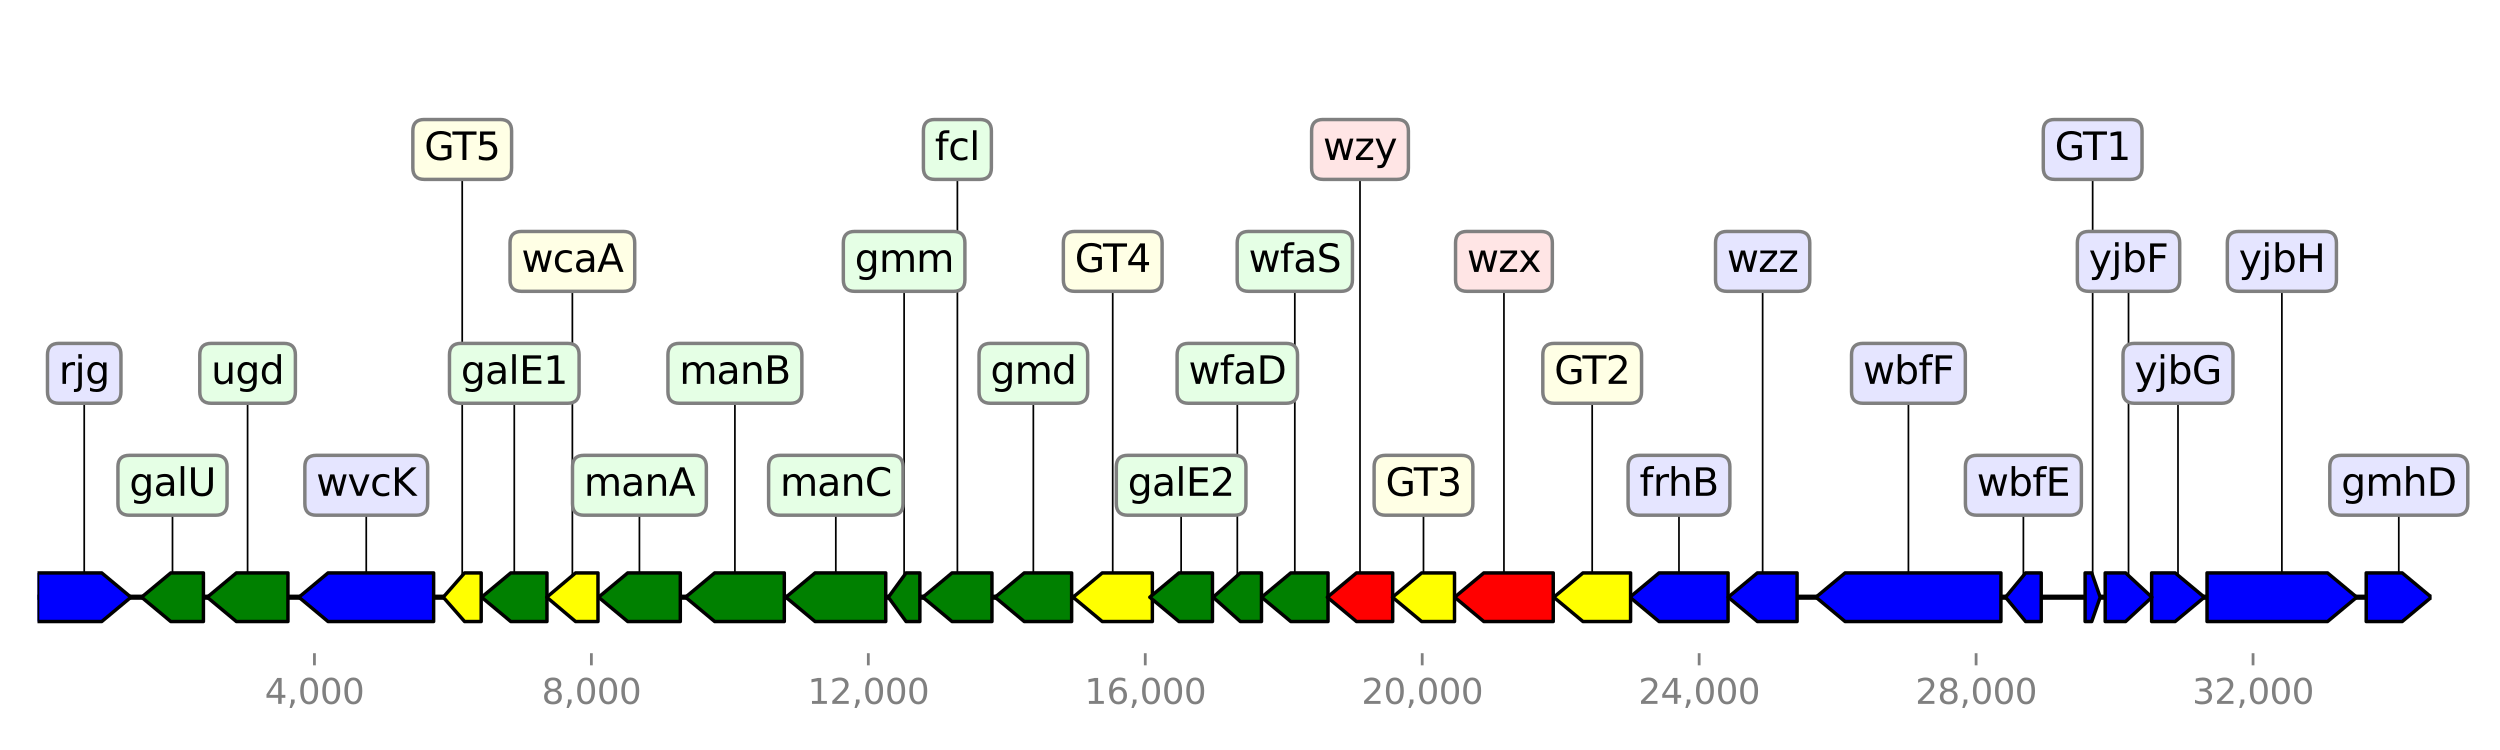 <?xml version="1.0" encoding="utf-8" standalone="no"?>
<!DOCTYPE svg PUBLIC "-//W3C//DTD SVG 1.1//EN"
  "http://www.w3.org/Graphics/SVG/1.1/DTD/svg11.dtd">
<svg height="216pt" version="1.1" viewBox="0 0 720 216" width="720pt" xmlns="http://www.w3.org/2000/svg" xmlns:xlink="http://www.w3.org/1999/xlink">
 <defs>
  <style type="text/css">*{stroke-linecap:butt;stroke-linejoin:round;}</style>
 </defs>
 <g id="figure_1">
  <g id="patch_1">
   <path d="M 0 216 
L 720 216 
L 720 0 
L 0 0 
z
" style="fill:#ffffff;"/>
  </g>
  <g id="axes_1">
   <g id="line2d_1">
    <path clip-path="url(#pe13668bb0b)" d="M 10.8 172 
L 700.238 172 
" style="fill:none;stroke:#000000;stroke-linecap:square;stroke-width:1.5;"/>
   </g>
   <g id="line2d_2">
    <path clip-path="url(#pe13668bb0b)" d="M 549.625 107.52 
L 549.625 172 
" style="fill:none;stroke:#000000;stroke-linecap:square;stroke-width:0.5;"/>
   </g>
   <g id="line2d_3">
    <path clip-path="url(#pe13668bb0b)" d="M 657.182 75.28 
L 657.182 172 
" style="fill:none;stroke:#000000;stroke-linecap:square;stroke-width:0.5;"/>
   </g>
   <g id="line2d_4">
    <path clip-path="url(#pe13668bb0b)" d="M 105.481 139.76 
L 105.481 172 
" style="fill:none;stroke:#000000;stroke-linecap:square;stroke-width:0.5;"/>
   </g>
   <g id="line2d_5">
    <path clip-path="url(#pe13668bb0b)" d="M 240.714 139.76 
L 240.714 172 
" style="fill:none;stroke:#000000;stroke-linecap:square;stroke-width:0.5;"/>
   </g>
   <g id="line2d_6">
    <path clip-path="url(#pe13668bb0b)" d="M 211.652 107.52 
L 211.652 172 
" style="fill:none;stroke:#000000;stroke-linecap:square;stroke-width:0.5;"/>
   </g>
   <g id="line2d_7">
    <path clip-path="url(#pe13668bb0b)" d="M 433.136 75.28 
L 433.136 172 
" style="fill:none;stroke:#000000;stroke-linecap:square;stroke-width:0.5;"/>
   </g>
   <g id="line2d_8">
    <path clip-path="url(#pe13668bb0b)" d="M 483.544 139.76 
L 483.544 172 
" style="fill:none;stroke:#000000;stroke-linecap:square;stroke-width:0.5;"/>
   </g>
   <g id="line2d_9">
    <path clip-path="url(#pe13668bb0b)" d="M 24.256 107.52 
L 24.256 172 
" style="fill:none;stroke:#000000;stroke-linecap:square;stroke-width:0.5;"/>
   </g>
   <g id="line2d_10">
    <path clip-path="url(#pe13668bb0b)" d="M 184.155 139.76 
L 184.155 172 
" style="fill:none;stroke:#000000;stroke-linecap:square;stroke-width:0.5;"/>
   </g>
   <g id="line2d_11">
    <path clip-path="url(#pe13668bb0b)" d="M 71.304 107.52 
L 71.304 172 
" style="fill:none;stroke:#000000;stroke-linecap:square;stroke-width:0.5;"/>
   </g>
   <g id="line2d_12">
    <path clip-path="url(#pe13668bb0b)" d="M 320.464 75.28 
L 320.464 172 
" style="fill:none;stroke:#000000;stroke-linecap:square;stroke-width:0.5;"/>
   </g>
   <g id="line2d_13">
    <path clip-path="url(#pe13668bb0b)" d="M 458.549 107.52 
L 458.549 172 
" style="fill:none;stroke:#000000;stroke-linecap:square;stroke-width:0.5;"/>
   </g>
   <g id="line2d_14">
    <path clip-path="url(#pe13668bb0b)" d="M 297.603 107.52 
L 297.603 172 
" style="fill:none;stroke:#000000;stroke-linecap:square;stroke-width:0.5;"/>
   </g>
   <g id="line2d_15">
    <path clip-path="url(#pe13668bb0b)" d="M 275.729 43.04 
L 275.729 172 
" style="fill:none;stroke:#000000;stroke-linecap:square;stroke-width:0.5;"/>
   </g>
   <g id="line2d_16">
    <path clip-path="url(#pe13668bb0b)" d="M 507.641 75.28 
L 507.641 172 
" style="fill:none;stroke:#000000;stroke-linecap:square;stroke-width:0.5;"/>
   </g>
   <g id="line2d_17">
    <path clip-path="url(#pe13668bb0b)" d="M 372.907 75.28 
L 372.907 172 
" style="fill:none;stroke:#000000;stroke-linecap:square;stroke-width:0.5;"/>
   </g>
   <g id="line2d_18">
    <path clip-path="url(#pe13668bb0b)" d="M 148.113 107.52 
L 148.113 172 
" style="fill:none;stroke:#000000;stroke-linecap:square;stroke-width:0.5;"/>
   </g>
   <g id="line2d_19">
    <path clip-path="url(#pe13668bb0b)" d="M 391.68 43.04 
L 391.68 172 
" style="fill:none;stroke:#000000;stroke-linecap:square;stroke-width:0.5;"/>
   </g>
   <g id="line2d_20">
    <path clip-path="url(#pe13668bb0b)" d="M 690.85 139.76 
L 690.85 172 
" style="fill:none;stroke:#000000;stroke-linecap:square;stroke-width:0.5;"/>
   </g>
   <g id="line2d_21">
    <path clip-path="url(#pe13668bb0b)" d="M 340.165 139.76 
L 340.165 172 
" style="fill:none;stroke:#000000;stroke-linecap:square;stroke-width:0.5;"/>
   </g>
   <g id="line2d_22">
    <path clip-path="url(#pe13668bb0b)" d="M 409.965 139.76 
L 409.965 172 
" style="fill:none;stroke:#000000;stroke-linecap:square;stroke-width:0.5;"/>
   </g>
   <g id="line2d_23">
    <path clip-path="url(#pe13668bb0b)" d="M 49.679 139.76 
L 49.679 172 
" style="fill:none;stroke:#000000;stroke-linecap:square;stroke-width:0.5;"/>
   </g>
   <g id="line2d_24">
    <path clip-path="url(#pe13668bb0b)" d="M 627.262 107.52 
L 627.262 172 
" style="fill:none;stroke:#000000;stroke-linecap:square;stroke-width:0.5;"/>
   </g>
   <g id="line2d_25">
    <path clip-path="url(#pe13668bb0b)" d="M 164.843 75.28 
L 164.843 172 
" style="fill:none;stroke:#000000;stroke-linecap:square;stroke-width:0.5;"/>
   </g>
   <g id="line2d_26">
    <path clip-path="url(#pe13668bb0b)" d="M 356.347 107.52 
L 356.347 172 
" style="fill:none;stroke:#000000;stroke-linecap:square;stroke-width:0.5;"/>
   </g>
   <g id="line2d_27">
    <path clip-path="url(#pe13668bb0b)" d="M 613.014 75.28 
L 613.014 172 
" style="fill:none;stroke:#000000;stroke-linecap:square;stroke-width:0.5;"/>
   </g>
   <g id="line2d_28">
    <path clip-path="url(#pe13668bb0b)" d="M 133.118 43.04 
L 133.118 172 
" style="fill:none;stroke:#000000;stroke-linecap:square;stroke-width:0.5;"/>
   </g>
   <g id="line2d_29">
    <path clip-path="url(#pe13668bb0b)" d="M 582.736 139.76 
L 582.736 172 
" style="fill:none;stroke:#000000;stroke-linecap:square;stroke-width:0.5;"/>
   </g>
   <g id="line2d_30">
    <path clip-path="url(#pe13668bb0b)" d="M 260.385 75.28 
L 260.385 172 
" style="fill:none;stroke:#000000;stroke-linecap:square;stroke-width:0.5;"/>
   </g>
   <g id="line2d_31">
    <path clip-path="url(#pe13668bb0b)" d="M 602.685 43.04 
L 602.685 172 
" style="fill:none;stroke:#000000;stroke-linecap:square;stroke-width:0.5;"/>
   </g>
   <g id="patch_2">
    <path clip-path="url(#pe13668bb0b)" d="M 576.265 179 
Q 553.825 179 531.385 179 
L 531.385 179 
Q 527.185 175.5 522.985 172 
Q 527.185 168.5 531.385 165 
L 531.385 165 
Q 553.825 165 576.265 165 
L 576.265 179 
z
" style="fill:#0000ff;stroke:#000000;stroke-linecap:round;"/>
   </g>
   <g id="patch_3">
    <path clip-path="url(#pe13668bb0b)" d="M 635.626 165 
Q 652.981 165 670.335 165 
L 670.335 165 
Q 674.536 168.5 678.737 172 
Q 674.536 175.5 670.335 179 
L 670.335 179 
Q 652.981 179 635.626 179 
L 635.626 165 
z
" style="fill:#0000ff;stroke:#000000;stroke-linecap:round;"/>
   </g>
   <g id="patch_4">
    <path clip-path="url(#pe13668bb0b)" d="M 124.883 179 
Q 109.68 179 94.478 179 
L 94.478 179 
Q 90.279 175.5 86.08 172 
Q 90.279 168.5 94.478 165 
L 94.478 165 
Q 109.68 165 124.883 165 
L 124.883 179 
z
" style="fill:#0000ff;stroke:#000000;stroke-linecap:round;"/>
   </g>
   <g id="patch_5">
    <path clip-path="url(#pe13668bb0b)" d="M 255.091 179 
Q 244.914 179 234.737 179 
L 234.737 179 
Q 230.537 175.5 226.338 172 
Q 230.537 168.5 234.737 165 
L 234.737 165 
Q 244.914 165 255.091 165 
L 255.091 179 
z
" style="fill:#008000;stroke:#000000;stroke-linecap:round;"/>
   </g>
   <g id="patch_6">
    <path clip-path="url(#pe13668bb0b)" d="M 225.879 179 
Q 215.853 179 205.827 179 
L 205.827 179 
Q 201.626 175.5 197.425 172 
Q 201.626 168.5 205.827 165 
L 205.827 165 
Q 215.853 165 225.879 165 
L 225.879 179 
z
" style="fill:#008000;stroke:#000000;stroke-linecap:round;"/>
   </g>
   <g id="patch_7">
    <path clip-path="url(#pe13668bb0b)" d="M 447.333 179 
Q 437.335 179 427.337 179 
L 427.337 179 
Q 423.137 175.5 418.938 172 
Q 423.137 168.5 427.337 165 
L 427.337 165 
Q 437.335 165 447.333 165 
L 447.333 179 
z
" style="fill:#ff0000;stroke:#000000;stroke-linecap:round;"/>
   </g>
   <g id="patch_8">
    <path clip-path="url(#pe13668bb0b)" d="M 497.681 179 
Q 487.743 179 477.804 179 
L 477.804 179 
Q 473.605 175.5 469.406 172 
Q 473.605 168.5 477.804 165 
L 477.804 165 
Q 487.743 165 497.681 165 
L 497.681 179 
z
" style="fill:#0000ff;stroke:#000000;stroke-linecap:round;"/>
   </g>
   <g id="patch_9">
    <path clip-path="url(#pe13668bb0b)" d="M 10.806 165 
Q 20.054 165 29.302 165 
L 29.302 165 
Q 33.504 168.5 37.705 172 
Q 33.504 175.5 29.302 179 
L 29.302 179 
Q 20.054 179 10.806 179 
L 10.806 165 
z
" style="fill:#0000ff;stroke:#000000;stroke-linecap:round;"/>
   </g>
   <g id="patch_10">
    <path clip-path="url(#pe13668bb0b)" d="M 195.929 179 
Q 188.356 179 180.783 179 
L 180.783 179 
Q 176.581 175.5 172.38 172 
Q 176.581 168.5 180.783 165 
L 180.783 165 
Q 188.356 165 195.929 165 
L 195.929 179 
z
" style="fill:#008000;stroke:#000000;stroke-linecap:round;"/>
   </g>
   <g id="patch_11">
    <path clip-path="url(#pe13668bb0b)" d="M 82.929 179 
Q 75.503 179 68.077 179 
L 68.077 179 
Q 63.878 175.5 59.679 172 
Q 63.878 168.5 68.077 165 
L 68.077 165 
Q 75.503 165 82.929 165 
L 82.929 179 
z
" style="fill:#008000;stroke:#000000;stroke-linecap:round;"/>
   </g>
   <g id="patch_12">
    <path clip-path="url(#pe13668bb0b)" d="M 331.88 179 
Q 324.663 179 317.446 179 
L 317.446 179 
Q 313.247 175.5 309.049 172 
Q 313.247 168.5 317.446 165 
L 317.446 165 
Q 324.663 165 331.88 165 
L 331.88 179 
z
" style="fill:#ffff00;stroke:#000000;stroke-linecap:round;"/>
   </g>
   <g id="patch_13">
    <path clip-path="url(#pe13668bb0b)" d="M 469.606 179 
Q 462.748 179 455.89 179 
L 455.89 179 
Q 451.691 175.5 447.492 172 
Q 451.691 168.5 455.89 165 
L 455.89 165 
Q 462.748 165 469.606 165 
L 469.606 179 
z
" style="fill:#ffff00;stroke:#000000;stroke-linecap:round;"/>
   </g>
   <g id="patch_14">
    <path clip-path="url(#pe13668bb0b)" d="M 308.63 179 
Q 301.804 179 294.978 179 
L 294.978 179 
Q 290.777 175.5 286.576 172 
Q 290.777 168.5 294.978 165 
L 294.978 165 
Q 301.804 165 308.63 165 
L 308.63 179 
z
" style="fill:#008000;stroke:#000000;stroke-linecap:round;"/>
   </g>
   <g id="patch_15">
    <path clip-path="url(#pe13668bb0b)" d="M 285.679 179 
Q 279.929 179 274.179 179 
L 274.179 179 
Q 269.979 175.5 265.779 172 
Q 269.979 168.5 274.179 165 
L 274.179 165 
Q 279.929 165 285.679 165 
L 285.679 179 
z
" style="fill:#008000;stroke:#000000;stroke-linecap:round;"/>
   </g>
   <g id="patch_16">
    <path clip-path="url(#pe13668bb0b)" d="M 517.562 179 
Q 511.843 179 506.125 179 
L 506.125 179 
Q 501.923 175.5 497.721 172 
Q 501.923 168.5 506.125 165 
L 506.125 165 
Q 511.843 165 517.562 165 
L 517.562 179 
z
" style="fill:#0000ff;stroke:#000000;stroke-linecap:round;"/>
   </g>
   <g id="patch_17">
    <path clip-path="url(#pe13668bb0b)" d="M 382.468 179 
Q 377.106 179 371.744 179 
L 371.744 179 
Q 367.545 175.5 363.345 172 
Q 367.545 168.5 371.744 165 
L 371.744 165 
Q 377.106 165 382.468 165 
L 382.468 179 
z
" style="fill:#008000;stroke:#000000;stroke-linecap:round;"/>
   </g>
   <g id="patch_18">
    <path clip-path="url(#pe13668bb0b)" d="M 157.525 179 
Q 152.311 179 147.097 179 
L 147.097 179 
Q 142.899 175.5 138.701 172 
Q 142.899 168.5 147.097 165 
L 147.097 165 
Q 152.311 165 157.525 165 
L 157.525 179 
z
" style="fill:#008000;stroke:#000000;stroke-linecap:round;"/>
   </g>
   <g id="patch_19">
    <path clip-path="url(#pe13668bb0b)" d="M 401.092 179 
Q 395.878 179 390.665 179 
L 390.665 179 
Q 386.467 175.5 382.269 172 
Q 386.467 168.5 390.665 165 
L 390.665 165 
Q 395.878 165 401.092 165 
L 401.092 179 
z
" style="fill:#ff0000;stroke:#000000;stroke-linecap:round;"/>
   </g>
   <g id="patch_20">
    <path clip-path="url(#pe13668bb0b)" d="M 681.468 165 
Q 686.652 165 691.835 165 
L 691.835 165 
Q 696.034 168.5 700.232 172 
Q 696.034 175.5 691.835 179 
L 691.835 179 
Q 686.652 179 681.468 179 
L 681.468 165 
z
" style="fill:#0000ff;stroke:#000000;stroke-linecap:round;"/>
   </g>
   <g id="patch_21">
    <path clip-path="url(#pe13668bb0b)" d="M 349.188 179 
Q 344.366 179 339.544 179 
L 339.544 179 
Q 335.343 175.5 331.142 172 
Q 335.343 168.5 339.544 165 
L 339.544 165 
Q 344.366 165 349.188 165 
L 349.188 179 
z
" style="fill:#008000;stroke:#000000;stroke-linecap:round;"/>
   </g>
   <g id="patch_22">
    <path clip-path="url(#pe13668bb0b)" d="M 418.898 179 
Q 414.164 179 409.429 179 
L 409.429 179 
Q 405.23 175.5 401.032 172 
Q 405.23 168.5 409.429 165 
L 409.429 165 
Q 414.164 165 418.898 165 
L 418.898 179 
z
" style="fill:#ffff00;stroke:#000000;stroke-linecap:round;"/>
   </g>
   <g id="patch_23">
    <path clip-path="url(#pe13668bb0b)" d="M 58.582 179 
Q 53.881 179 49.179 179 
L 49.179 179 
Q 44.977 175.5 40.776 172 
Q 44.977 168.5 49.179 165 
L 49.179 165 
Q 53.881 165 58.582 165 
L 58.582 179 
z
" style="fill:#008000;stroke:#000000;stroke-linecap:round;"/>
   </g>
   <g id="patch_24">
    <path clip-path="url(#pe13668bb0b)" d="M 619.674 165 
Q 623.062 165 626.45 165 
L 626.45 165 
Q 630.649 168.5 634.849 172 
Q 630.649 175.5 626.45 179 
L 626.45 179 
Q 623.062 179 619.674 179 
L 619.674 165 
z
" style="fill:#0000ff;stroke:#000000;stroke-linecap:round;"/>
   </g>
   <g id="patch_25">
    <path clip-path="url(#pe13668bb0b)" d="M 172.22 179 
Q 168.991 179 165.761 179 
L 165.761 179 
Q 161.613 175.5 157.465 172 
Q 161.613 168.5 165.761 165 
L 165.761 165 
Q 168.991 165 172.22 165 
L 172.22 179 
z
" style="fill:#ffff00;stroke:#000000;stroke-linecap:round;"/>
   </g>
   <g id="patch_26">
    <path clip-path="url(#pe13668bb0b)" d="M 363.306 179 
Q 360.259 179 357.213 179 
L 357.213 179 
Q 353.3 175.5 349.387 172 
Q 353.3 168.5 357.213 165 
L 357.213 165 
Q 360.259 165 363.306 165 
L 363.306 179 
z
" style="fill:#008000;stroke:#000000;stroke-linecap:round;"/>
   </g>
   <g id="patch_27">
    <path clip-path="url(#pe13668bb0b)" d="M 606.295 165 
Q 609.236 165 612.178 165 
L 612.178 165 
Q 615.956 168.5 619.734 172 
Q 615.956 175.5 612.178 179 
L 612.178 179 
Q 609.236 179 606.295 179 
L 606.295 165 
z
" style="fill:#0000ff;stroke:#000000;stroke-linecap:round;"/>
   </g>
   <g id="patch_28">
    <path clip-path="url(#pe13668bb0b)" d="M 138.582 179 
Q 136.19 179 133.798 179 
L 133.798 179 
Q 130.726 175.5 127.654 172 
Q 130.726 168.5 133.798 165 
L 133.798 165 
Q 136.19 165 138.582 165 
L 138.582 179 
z
" style="fill:#ffff00;stroke:#000000;stroke-linecap:round;"/>
   </g>
   <g id="patch_29">
    <path clip-path="url(#pe13668bb0b)" d="M 587.87 179 
Q 585.622 179 583.375 179 
L 583.375 179 
Q 580.488 175.5 577.601 172 
Q 580.488 168.5 583.375 165 
L 583.375 165 
Q 585.622 165 587.87 165 
L 587.87 179 
z
" style="fill:#0000ff;stroke:#000000;stroke-linecap:round;"/>
   </g>
   <g id="patch_30">
    <path clip-path="url(#pe13668bb0b)" d="M 264.922 179 
Q 262.935 179 260.948 179 
L 260.948 179 
Q 258.398 175.5 255.849 172 
Q 258.398 168.5 260.948 165 
L 260.948 165 
Q 262.935 165 264.922 165 
L 264.922 179 
z
" style="fill:#008000;stroke:#000000;stroke-linecap:round;"/>
   </g>
   <g id="patch_31">
    <path clip-path="url(#pe13668bb0b)" d="M 600.512 165 
Q 601.465 165 602.418 165 
L 602.418 165 
Q 603.638 168.5 604.859 172 
Q 603.638 175.5 602.418 179 
L 602.418 179 
Q 601.465 179 600.512 179 
L 600.512 165 
z
" style="fill:#0000ff;stroke:#000000;stroke-linecap:round;"/>
   </g>
   <g id="matplotlib.axis_1">
    <g id="xtick_1">
     <g id="line2d_32">
      <defs>
       <path d="M 0 0 
L 0 3.5 
" id="m06ede6461f" style="stroke:#808080;stroke-width:0.8;"/>
      </defs>
      <g>
       <use style="fill:#808080;stroke:#808080;stroke-width:0.8;" x="90.556" xlink:href="#m06ede6461f" y="188.12"/>
      </g>
     </g>
     <g id="text_1">
      <!-- 4,000 -->
      <g style="fill:#808080;" transform="translate(76.242 202.718)scale(0.1 -0.1)">
       <defs>
        <path d="M 2419 4116 
L 825 1625 
L 2419 1625 
L 2419 4116 
z
M 2253 4666 
L 3047 4666 
L 3047 1625 
L 3713 1625 
L 3713 1100 
L 3047 1100 
L 3047 0 
L 2419 0 
L 2419 1100 
L 313 1100 
L 313 1709 
L 2253 4666 
z
" id="DejaVuSans-34" transform="scale(0.016)"/>
        <path d="M 750 794 
L 1409 794 
L 1409 256 
L 897 -744 
L 494 -744 
L 750 256 
L 750 794 
z
" id="DejaVuSans-2c" transform="scale(0.016)"/>
        <path d="M 2034 4250 
Q 1547 4250 1301 3770 
Q 1056 3291 1056 2328 
Q 1056 1369 1301 889 
Q 1547 409 2034 409 
Q 2525 409 2770 889 
Q 3016 1369 3016 2328 
Q 3016 3291 2770 3770 
Q 2525 4250 2034 4250 
z
M 2034 4750 
Q 2819 4750 3233 4129 
Q 3647 3509 3647 2328 
Q 3647 1150 3233 529 
Q 2819 -91 2034 -91 
Q 1250 -91 836 529 
Q 422 1150 422 2328 
Q 422 3509 836 4129 
Q 1250 4750 2034 4750 
z
" id="DejaVuSans-30" transform="scale(0.016)"/>
       </defs>
       <use xlink:href="#DejaVuSans-34"/>
       <use x="63.623" xlink:href="#DejaVuSans-2c"/>
       <use x="95.41" xlink:href="#DejaVuSans-30"/>
       <use x="159.033" xlink:href="#DejaVuSans-30"/>
       <use x="222.656" xlink:href="#DejaVuSans-30"/>
      </g>
     </g>
    </g>
    <g id="xtick_2">
     <g id="line2d_33">
      <g>
       <use style="fill:#808080;stroke:#808080;stroke-width:0.8;" x="170.316" xlink:href="#m06ede6461f" y="188.12"/>
      </g>
     </g>
     <g id="text_2">
      <!-- 8,000 -->
      <g style="fill:#808080;" transform="translate(156.002 202.718)scale(0.1 -0.1)">
       <defs>
        <path d="M 2034 2216 
Q 1584 2216 1326 1975 
Q 1069 1734 1069 1313 
Q 1069 891 1326 650 
Q 1584 409 2034 409 
Q 2484 409 2743 651 
Q 3003 894 3003 1313 
Q 3003 1734 2745 1975 
Q 2488 2216 2034 2216 
z
M 1403 2484 
Q 997 2584 770 2862 
Q 544 3141 544 3541 
Q 544 4100 942 4425 
Q 1341 4750 2034 4750 
Q 2731 4750 3128 4425 
Q 3525 4100 3525 3541 
Q 3525 3141 3298 2862 
Q 3072 2584 2669 2484 
Q 3125 2378 3379 2068 
Q 3634 1759 3634 1313 
Q 3634 634 3220 271 
Q 2806 -91 2034 -91 
Q 1263 -91 848 271 
Q 434 634 434 1313 
Q 434 1759 690 2068 
Q 947 2378 1403 2484 
z
M 1172 3481 
Q 1172 3119 1398 2916 
Q 1625 2713 2034 2713 
Q 2441 2713 2670 2916 
Q 2900 3119 2900 3481 
Q 2900 3844 2670 4047 
Q 2441 4250 2034 4250 
Q 1625 4250 1398 4047 
Q 1172 3844 1172 3481 
z
" id="DejaVuSans-38" transform="scale(0.016)"/>
       </defs>
       <use xlink:href="#DejaVuSans-38"/>
       <use x="63.623" xlink:href="#DejaVuSans-2c"/>
       <use x="95.41" xlink:href="#DejaVuSans-30"/>
       <use x="159.033" xlink:href="#DejaVuSans-30"/>
       <use x="222.656" xlink:href="#DejaVuSans-30"/>
      </g>
     </g>
    </g>
    <g id="xtick_3">
     <g id="line2d_34">
      <g>
       <use style="fill:#808080;stroke:#808080;stroke-width:0.8;" x="250.076" xlink:href="#m06ede6461f" y="188.12"/>
      </g>
     </g>
     <g id="text_3">
      <!-- 12,000 -->
      <g style="fill:#808080;" transform="translate(232.581 202.718)scale(0.1 -0.1)">
       <defs>
        <path d="M 794 531 
L 1825 531 
L 1825 4091 
L 703 3866 
L 703 4441 
L 1819 4666 
L 2450 4666 
L 2450 531 
L 3481 531 
L 3481 0 
L 794 0 
L 794 531 
z
" id="DejaVuSans-31" transform="scale(0.016)"/>
        <path d="M 1228 531 
L 3431 531 
L 3431 0 
L 469 0 
L 469 531 
Q 828 903 1448 1529 
Q 2069 2156 2228 2338 
Q 2531 2678 2651 2914 
Q 2772 3150 2772 3378 
Q 2772 3750 2511 3984 
Q 2250 4219 1831 4219 
Q 1534 4219 1204 4116 
Q 875 4013 500 3803 
L 500 4441 
Q 881 4594 1212 4672 
Q 1544 4750 1819 4750 
Q 2544 4750 2975 4387 
Q 3406 4025 3406 3419 
Q 3406 3131 3298 2873 
Q 3191 2616 2906 2266 
Q 2828 2175 2409 1742 
Q 1991 1309 1228 531 
z
" id="DejaVuSans-32" transform="scale(0.016)"/>
       </defs>
       <use xlink:href="#DejaVuSans-31"/>
       <use x="63.623" xlink:href="#DejaVuSans-32"/>
       <use x="127.246" xlink:href="#DejaVuSans-2c"/>
       <use x="159.033" xlink:href="#DejaVuSans-30"/>
       <use x="222.656" xlink:href="#DejaVuSans-30"/>
       <use x="286.279" xlink:href="#DejaVuSans-30"/>
      </g>
     </g>
    </g>
    <g id="xtick_4">
     <g id="line2d_35">
      <g>
       <use style="fill:#808080;stroke:#808080;stroke-width:0.8;" x="329.836" xlink:href="#m06ede6461f" y="188.12"/>
      </g>
     </g>
     <g id="text_4">
      <!-- 16,000 -->
      <g style="fill:#808080;" transform="translate(312.341 202.718)scale(0.1 -0.1)">
       <defs>
        <path d="M 2113 2584 
Q 1688 2584 1439 2293 
Q 1191 2003 1191 1497 
Q 1191 994 1439 701 
Q 1688 409 2113 409 
Q 2538 409 2786 701 
Q 3034 994 3034 1497 
Q 3034 2003 2786 2293 
Q 2538 2584 2113 2584 
z
M 3366 4563 
L 3366 3988 
Q 3128 4100 2886 4159 
Q 2644 4219 2406 4219 
Q 1781 4219 1451 3797 
Q 1122 3375 1075 2522 
Q 1259 2794 1537 2939 
Q 1816 3084 2150 3084 
Q 2853 3084 3261 2657 
Q 3669 2231 3669 1497 
Q 3669 778 3244 343 
Q 2819 -91 2113 -91 
Q 1303 -91 875 529 
Q 447 1150 447 2328 
Q 447 3434 972 4092 
Q 1497 4750 2381 4750 
Q 2619 4750 2861 4703 
Q 3103 4656 3366 4563 
z
" id="DejaVuSans-36" transform="scale(0.016)"/>
       </defs>
       <use xlink:href="#DejaVuSans-31"/>
       <use x="63.623" xlink:href="#DejaVuSans-36"/>
       <use x="127.246" xlink:href="#DejaVuSans-2c"/>
       <use x="159.033" xlink:href="#DejaVuSans-30"/>
       <use x="222.656" xlink:href="#DejaVuSans-30"/>
       <use x="286.279" xlink:href="#DejaVuSans-30"/>
      </g>
     </g>
    </g>
    <g id="xtick_5">
     <g id="line2d_36">
      <g>
       <use style="fill:#808080;stroke:#808080;stroke-width:0.8;" x="409.596" xlink:href="#m06ede6461f" y="188.12"/>
      </g>
     </g>
     <g id="text_5">
      <!-- 20,000 -->
      <g style="fill:#808080;" transform="translate(392.101 202.718)scale(0.1 -0.1)">
       <use xlink:href="#DejaVuSans-32"/>
       <use x="63.623" xlink:href="#DejaVuSans-30"/>
       <use x="127.246" xlink:href="#DejaVuSans-2c"/>
       <use x="159.033" xlink:href="#DejaVuSans-30"/>
       <use x="222.656" xlink:href="#DejaVuSans-30"/>
       <use x="286.279" xlink:href="#DejaVuSans-30"/>
      </g>
     </g>
    </g>
    <g id="xtick_6">
     <g id="line2d_37">
      <g>
       <use style="fill:#808080;stroke:#808080;stroke-width:0.8;" x="489.356" xlink:href="#m06ede6461f" y="188.12"/>
      </g>
     </g>
     <g id="text_6">
      <!-- 24,000 -->
      <g style="fill:#808080;" transform="translate(471.861 202.718)scale(0.1 -0.1)">
       <use xlink:href="#DejaVuSans-32"/>
       <use x="63.623" xlink:href="#DejaVuSans-34"/>
       <use x="127.246" xlink:href="#DejaVuSans-2c"/>
       <use x="159.033" xlink:href="#DejaVuSans-30"/>
       <use x="222.656" xlink:href="#DejaVuSans-30"/>
       <use x="286.279" xlink:href="#DejaVuSans-30"/>
      </g>
     </g>
    </g>
    <g id="xtick_7">
     <g id="line2d_38">
      <g>
       <use style="fill:#808080;stroke:#808080;stroke-width:0.8;" x="569.116" xlink:href="#m06ede6461f" y="188.12"/>
      </g>
     </g>
     <g id="text_7">
      <!-- 28,000 -->
      <g style="fill:#808080;" transform="translate(551.621 202.718)scale(0.1 -0.1)">
       <use xlink:href="#DejaVuSans-32"/>
       <use x="63.623" xlink:href="#DejaVuSans-38"/>
       <use x="127.246" xlink:href="#DejaVuSans-2c"/>
       <use x="159.033" xlink:href="#DejaVuSans-30"/>
       <use x="222.656" xlink:href="#DejaVuSans-30"/>
       <use x="286.279" xlink:href="#DejaVuSans-30"/>
      </g>
     </g>
    </g>
    <g id="xtick_8">
     <g id="line2d_39">
      <g>
       <use style="fill:#808080;stroke:#808080;stroke-width:0.8;" x="648.877" xlink:href="#m06ede6461f" y="188.12"/>
      </g>
     </g>
     <g id="text_8">
      <!-- 32,000 -->
      <g style="fill:#808080;" transform="translate(631.381 202.718)scale(0.1 -0.1)">
       <defs>
        <path d="M 2597 2516 
Q 3050 2419 3304 2112 
Q 3559 1806 3559 1356 
Q 3559 666 3084 287 
Q 2609 -91 1734 -91 
Q 1441 -91 1130 -33 
Q 819 25 488 141 
L 488 750 
Q 750 597 1062 519 
Q 1375 441 1716 441 
Q 2309 441 2620 675 
Q 2931 909 2931 1356 
Q 2931 1769 2642 2001 
Q 2353 2234 1838 2234 
L 1294 2234 
L 1294 2753 
L 1863 2753 
Q 2328 2753 2575 2939 
Q 2822 3125 2822 3475 
Q 2822 3834 2567 4026 
Q 2313 4219 1838 4219 
Q 1578 4219 1281 4162 
Q 984 4106 628 3988 
L 628 4550 
Q 988 4650 1302 4700 
Q 1616 4750 1894 4750 
Q 2613 4750 3031 4423 
Q 3450 4097 3450 3541 
Q 3450 3153 3228 2886 
Q 3006 2619 2597 2516 
z
" id="DejaVuSans-33" transform="scale(0.016)"/>
       </defs>
       <use xlink:href="#DejaVuSans-33"/>
       <use x="63.623" xlink:href="#DejaVuSans-32"/>
       <use x="127.246" xlink:href="#DejaVuSans-2c"/>
       <use x="159.033" xlink:href="#DejaVuSans-30"/>
       <use x="222.656" xlink:href="#DejaVuSans-30"/>
       <use x="286.279" xlink:href="#DejaVuSans-30"/>
      </g>
     </g>
    </g>
   </g>
   <g id="linkto_wbfF">
    <g id="patch_32">
     <a xlink:href="wbfF">
      <path d="M 536.536 116.143 
L 562.714 116.143 
Q 566.014 116.143 566.014 112.843 
L 566.014 102.197 
Q 566.014 98.897 562.714 98.897 
L 536.536 98.897 
Q 533.236 98.897 533.236 102.197 
L 533.236 112.843 
Q 533.236 116.143 536.536 116.143 
z
" style="fill:#e5e5ff;stroke:#808080;stroke-linejoin:miter;"/>
     </a>
    </g>
    <!-- wbfF -->
    <g transform="translate(536.536 110.555)scale(0.11 -0.11)">
     <defs>
      <path d="M 269 3500 
L 844 3500 
L 1563 769 
L 2278 3500 
L 2956 3500 
L 3675 769 
L 4391 3500 
L 4966 3500 
L 4050 0 
L 3372 0 
L 2619 2869 
L 1863 0 
L 1184 0 
L 269 3500 
z
" id="DejaVuSans-77" transform="scale(0.016)"/>
      <path d="M 3116 1747 
Q 3116 2381 2855 2742 
Q 2594 3103 2138 3103 
Q 1681 3103 1420 2742 
Q 1159 2381 1159 1747 
Q 1159 1113 1420 752 
Q 1681 391 2138 391 
Q 2594 391 2855 752 
Q 3116 1113 3116 1747 
z
M 1159 2969 
Q 1341 3281 1617 3432 
Q 1894 3584 2278 3584 
Q 2916 3584 3314 3078 
Q 3713 2572 3713 1747 
Q 3713 922 3314 415 
Q 2916 -91 2278 -91 
Q 1894 -91 1617 61 
Q 1341 213 1159 525 
L 1159 0 
L 581 0 
L 581 4863 
L 1159 4863 
L 1159 2969 
z
" id="DejaVuSans-62" transform="scale(0.016)"/>
      <path d="M 2375 4863 
L 2375 4384 
L 1825 4384 
Q 1516 4384 1395 4259 
Q 1275 4134 1275 3809 
L 1275 3500 
L 2222 3500 
L 2222 3053 
L 1275 3053 
L 1275 0 
L 697 0 
L 697 3053 
L 147 3053 
L 147 3500 
L 697 3500 
L 697 3744 
Q 697 4328 969 4595 
Q 1241 4863 1831 4863 
L 2375 4863 
z
" id="DejaVuSans-66" transform="scale(0.016)"/>
      <path d="M 628 4666 
L 3309 4666 
L 3309 4134 
L 1259 4134 
L 1259 2759 
L 3109 2759 
L 3109 2228 
L 1259 2228 
L 1259 0 
L 628 0 
L 628 4666 
z
" id="DejaVuSans-46" transform="scale(0.016)"/>
     </defs>
     <use xlink:href="#DejaVuSans-77"/>
     <use x="81.787" xlink:href="#DejaVuSans-62"/>
     <use x="145.264" xlink:href="#DejaVuSans-66"/>
     <use x="180.469" xlink:href="#DejaVuSans-46"/>
    </g>
   </g>
   <g id="linkto_yjbH">
    <g id="patch_33">
     <a xlink:href="yjbH">
      <path d="M 644.77 83.903 
L 669.593 83.903 
Q 672.893 83.903 672.893 80.603 
L 672.893 69.957 
Q 672.893 66.657 669.593 66.657 
L 644.77 66.657 
Q 641.47 66.657 641.47 69.957 
L 641.47 80.603 
Q 641.47 83.903 644.77 83.903 
z
" style="fill:#e5e5ff;stroke:#808080;stroke-linejoin:miter;"/>
     </a>
    </g>
    <!-- yjbH -->
    <g transform="translate(644.77 78.315)scale(0.11 -0.11)">
     <defs>
      <path d="M 2059 -325 
Q 1816 -950 1584 -1140 
Q 1353 -1331 966 -1331 
L 506 -1331 
L 506 -850 
L 844 -850 
Q 1081 -850 1212 -737 
Q 1344 -625 1503 -206 
L 1606 56 
L 191 3500 
L 800 3500 
L 1894 763 
L 2988 3500 
L 3597 3500 
L 2059 -325 
z
" id="DejaVuSans-79" transform="scale(0.016)"/>
      <path d="M 603 3500 
L 1178 3500 
L 1178 -63 
Q 1178 -731 923 -1031 
Q 669 -1331 103 -1331 
L -116 -1331 
L -116 -844 
L 38 -844 
Q 366 -844 484 -692 
Q 603 -541 603 -63 
L 603 3500 
z
M 603 4863 
L 1178 4863 
L 1178 4134 
L 603 4134 
L 603 4863 
z
" id="DejaVuSans-6a" transform="scale(0.016)"/>
      <path d="M 628 4666 
L 1259 4666 
L 1259 2753 
L 3553 2753 
L 3553 4666 
L 4184 4666 
L 4184 0 
L 3553 0 
L 3553 2222 
L 1259 2222 
L 1259 0 
L 628 0 
L 628 4666 
z
" id="DejaVuSans-48" transform="scale(0.016)"/>
     </defs>
     <use xlink:href="#DejaVuSans-79"/>
     <use x="59.18" xlink:href="#DejaVuSans-6a"/>
     <use x="86.963" xlink:href="#DejaVuSans-62"/>
     <use x="150.439" xlink:href="#DejaVuSans-48"/>
    </g>
   </g>
   <g id="linkto_wvcK">
    <g id="patch_34">
     <a xlink:href="wvcK">
      <path d="M 91.097 148.383 
L 119.865 148.383 
Q 123.165 148.383 123.165 145.083 
L 123.165 134.437 
Q 123.165 131.137 119.865 131.137 
L 91.097 131.137 
Q 87.797 131.137 87.797 134.437 
L 87.797 145.083 
Q 87.797 148.383 91.097 148.383 
z
" style="fill:#e5e5ff;stroke:#808080;stroke-linejoin:miter;"/>
     </a>
    </g>
    <!-- wvcK -->
    <g transform="translate(91.097 142.795)scale(0.11 -0.11)">
     <defs>
      <path d="M 191 3500 
L 800 3500 
L 1894 563 
L 2988 3500 
L 3597 3500 
L 2284 0 
L 1503 0 
L 191 3500 
z
" id="DejaVuSans-76" transform="scale(0.016)"/>
      <path d="M 3122 3366 
L 3122 2828 
Q 2878 2963 2633 3030 
Q 2388 3097 2138 3097 
Q 1578 3097 1268 2742 
Q 959 2388 959 1747 
Q 959 1106 1268 751 
Q 1578 397 2138 397 
Q 2388 397 2633 464 
Q 2878 531 3122 666 
L 3122 134 
Q 2881 22 2623 -34 
Q 2366 -91 2075 -91 
Q 1284 -91 818 406 
Q 353 903 353 1747 
Q 353 2603 823 3093 
Q 1294 3584 2113 3584 
Q 2378 3584 2631 3529 
Q 2884 3475 3122 3366 
z
" id="DejaVuSans-63" transform="scale(0.016)"/>
      <path d="M 628 4666 
L 1259 4666 
L 1259 2694 
L 3353 4666 
L 4166 4666 
L 1850 2491 
L 4331 0 
L 3500 0 
L 1259 2247 
L 1259 0 
L 628 0 
L 628 4666 
z
" id="DejaVuSans-4b" transform="scale(0.016)"/>
     </defs>
     <use xlink:href="#DejaVuSans-77"/>
     <use x="81.787" xlink:href="#DejaVuSans-76"/>
     <use x="140.967" xlink:href="#DejaVuSans-63"/>
     <use x="195.947" xlink:href="#DejaVuSans-4b"/>
    </g>
   </g>
   <g id="linkto_manC">
    <g id="patch_35">
     <a xlink:href="manC">
      <path d="M 224.66 148.383 
L 256.768 148.383 
Q 260.068 148.383 260.068 145.083 
L 260.068 134.437 
Q 260.068 131.137 256.768 131.137 
L 224.66 131.137 
Q 221.36 131.137 221.36 134.437 
L 221.36 145.083 
Q 221.36 148.383 224.66 148.383 
z
" style="fill:#e5ffe5;stroke:#808080;stroke-linejoin:miter;"/>
     </a>
    </g>
    <!-- manC -->
    <g transform="translate(224.66 142.795)scale(0.11 -0.11)">
     <defs>
      <path d="M 3328 2828 
Q 3544 3216 3844 3400 
Q 4144 3584 4550 3584 
Q 5097 3584 5394 3201 
Q 5691 2819 5691 2113 
L 5691 0 
L 5113 0 
L 5113 2094 
Q 5113 2597 4934 2840 
Q 4756 3084 4391 3084 
Q 3944 3084 3684 2787 
Q 3425 2491 3425 1978 
L 3425 0 
L 2847 0 
L 2847 2094 
Q 2847 2600 2669 2842 
Q 2491 3084 2119 3084 
Q 1678 3084 1418 2786 
Q 1159 2488 1159 1978 
L 1159 0 
L 581 0 
L 581 3500 
L 1159 3500 
L 1159 2956 
Q 1356 3278 1631 3431 
Q 1906 3584 2284 3584 
Q 2666 3584 2933 3390 
Q 3200 3197 3328 2828 
z
" id="DejaVuSans-6d" transform="scale(0.016)"/>
      <path d="M 2194 1759 
Q 1497 1759 1228 1600 
Q 959 1441 959 1056 
Q 959 750 1161 570 
Q 1363 391 1709 391 
Q 2188 391 2477 730 
Q 2766 1069 2766 1631 
L 2766 1759 
L 2194 1759 
z
M 3341 1997 
L 3341 0 
L 2766 0 
L 2766 531 
Q 2569 213 2275 61 
Q 1981 -91 1556 -91 
Q 1019 -91 701 211 
Q 384 513 384 1019 
Q 384 1609 779 1909 
Q 1175 2209 1959 2209 
L 2766 2209 
L 2766 2266 
Q 2766 2663 2505 2880 
Q 2244 3097 1772 3097 
Q 1472 3097 1187 3025 
Q 903 2953 641 2809 
L 641 3341 
Q 956 3463 1253 3523 
Q 1550 3584 1831 3584 
Q 2591 3584 2966 3190 
Q 3341 2797 3341 1997 
z
" id="DejaVuSans-61" transform="scale(0.016)"/>
      <path d="M 3513 2113 
L 3513 0 
L 2938 0 
L 2938 2094 
Q 2938 2591 2744 2837 
Q 2550 3084 2163 3084 
Q 1697 3084 1428 2787 
Q 1159 2491 1159 1978 
L 1159 0 
L 581 0 
L 581 3500 
L 1159 3500 
L 1159 2956 
Q 1366 3272 1645 3428 
Q 1925 3584 2291 3584 
Q 2894 3584 3203 3211 
Q 3513 2838 3513 2113 
z
" id="DejaVuSans-6e" transform="scale(0.016)"/>
      <path d="M 4122 4306 
L 4122 3641 
Q 3803 3938 3442 4084 
Q 3081 4231 2675 4231 
Q 1875 4231 1450 3742 
Q 1025 3253 1025 2328 
Q 1025 1406 1450 917 
Q 1875 428 2675 428 
Q 3081 428 3442 575 
Q 3803 722 4122 1019 
L 4122 359 
Q 3791 134 3420 21 
Q 3050 -91 2638 -91 
Q 1578 -91 968 557 
Q 359 1206 359 2328 
Q 359 3453 968 4101 
Q 1578 4750 2638 4750 
Q 3056 4750 3426 4639 
Q 3797 4528 4122 4306 
z
" id="DejaVuSans-43" transform="scale(0.016)"/>
     </defs>
     <use xlink:href="#DejaVuSans-6d"/>
     <use x="97.412" xlink:href="#DejaVuSans-61"/>
     <use x="158.691" xlink:href="#DejaVuSans-6e"/>
     <use x="222.07" xlink:href="#DejaVuSans-43"/>
    </g>
   </g>
   <g id="linkto_manB">
    <g id="patch_36">
     <a xlink:href="manB">
      <path d="M 195.665 116.143 
L 227.639 116.143 
Q 230.939 116.143 230.939 112.843 
L 230.939 102.197 
Q 230.939 98.897 227.639 98.897 
L 195.665 98.897 
Q 192.365 98.897 192.365 102.197 
L 192.365 112.843 
Q 192.365 116.143 195.665 116.143 
z
" style="fill:#e5ffe5;stroke:#808080;stroke-linejoin:miter;"/>
     </a>
    </g>
    <!-- manB -->
    <g transform="translate(195.665 110.555)scale(0.11 -0.11)">
     <defs>
      <path d="M 1259 2228 
L 1259 519 
L 2272 519 
Q 2781 519 3026 730 
Q 3272 941 3272 1375 
Q 3272 1813 3026 2020 
Q 2781 2228 2272 2228 
L 1259 2228 
z
M 1259 4147 
L 1259 2741 
L 2194 2741 
Q 2656 2741 2882 2914 
Q 3109 3088 3109 3444 
Q 3109 3797 2882 3972 
Q 2656 4147 2194 4147 
L 1259 4147 
z
M 628 4666 
L 2241 4666 
Q 2963 4666 3353 4366 
Q 3744 4066 3744 3513 
Q 3744 3084 3544 2831 
Q 3344 2578 2956 2516 
Q 3422 2416 3680 2098 
Q 3938 1781 3938 1306 
Q 3938 681 3513 340 
Q 3088 0 2303 0 
L 628 0 
L 628 4666 
z
" id="DejaVuSans-42" transform="scale(0.016)"/>
     </defs>
     <use xlink:href="#DejaVuSans-6d"/>
     <use x="97.412" xlink:href="#DejaVuSans-61"/>
     <use x="158.691" xlink:href="#DejaVuSans-6e"/>
     <use x="222.07" xlink:href="#DejaVuSans-42"/>
    </g>
   </g>
   <g id="linkto_wzx">
    <g id="patch_37">
     <a xlink:href="wzx">
      <path d="M 422.496 83.903 
L 443.775 83.903 
Q 447.075 83.903 447.075 80.603 
L 447.075 69.957 
Q 447.075 66.657 443.775 66.657 
L 422.496 66.657 
Q 419.196 66.657 419.196 69.957 
L 419.196 80.603 
Q 419.196 83.903 422.496 83.903 
z
" style="fill:#ffe5e5;stroke:#808080;stroke-linejoin:miter;"/>
     </a>
    </g>
    <!-- wzx -->
    <g transform="translate(422.496 78.315)scale(0.11 -0.11)">
     <defs>
      <path d="M 353 3500 
L 3084 3500 
L 3084 2975 
L 922 459 
L 3084 459 
L 3084 0 
L 275 0 
L 275 525 
L 2438 3041 
L 353 3041 
L 353 3500 
z
" id="DejaVuSans-7a" transform="scale(0.016)"/>
      <path d="M 3513 3500 
L 2247 1797 
L 3578 0 
L 2900 0 
L 1881 1375 
L 863 0 
L 184 0 
L 1544 1831 
L 300 3500 
L 978 3500 
L 1906 2253 
L 2834 3500 
L 3513 3500 
z
" id="DejaVuSans-78" transform="scale(0.016)"/>
     </defs>
     <use xlink:href="#DejaVuSans-77"/>
     <use x="81.787" xlink:href="#DejaVuSans-7a"/>
     <use x="134.277" xlink:href="#DejaVuSans-78"/>
    </g>
   </g>
   <g id="linkto_frhB">
    <g id="patch_38">
     <a xlink:href="frhB">
      <path d="M 472.184 148.383 
L 494.904 148.383 
Q 498.204 148.383 498.204 145.083 
L 498.204 134.437 
Q 498.204 131.137 494.904 131.137 
L 472.184 131.137 
Q 468.884 131.137 468.884 134.437 
L 468.884 145.083 
Q 468.884 148.383 472.184 148.383 
z
" style="fill:#e5e5ff;stroke:#808080;stroke-linejoin:miter;"/>
     </a>
    </g>
    <!-- frhB -->
    <g transform="translate(472.184 142.795)scale(0.11 -0.11)">
     <defs>
      <path d="M 2631 2963 
Q 2534 3019 2420 3045 
Q 2306 3072 2169 3072 
Q 1681 3072 1420 2755 
Q 1159 2438 1159 1844 
L 1159 0 
L 581 0 
L 581 3500 
L 1159 3500 
L 1159 2956 
Q 1341 3275 1631 3429 
Q 1922 3584 2338 3584 
Q 2397 3584 2469 3576 
Q 2541 3569 2628 3553 
L 2631 2963 
z
" id="DejaVuSans-72" transform="scale(0.016)"/>
      <path d="M 3513 2113 
L 3513 0 
L 2938 0 
L 2938 2094 
Q 2938 2591 2744 2837 
Q 2550 3084 2163 3084 
Q 1697 3084 1428 2787 
Q 1159 2491 1159 1978 
L 1159 0 
L 581 0 
L 581 4863 
L 1159 4863 
L 1159 2956 
Q 1366 3272 1645 3428 
Q 1925 3584 2291 3584 
Q 2894 3584 3203 3211 
Q 3513 2838 3513 2113 
z
" id="DejaVuSans-68" transform="scale(0.016)"/>
     </defs>
     <use xlink:href="#DejaVuSans-66"/>
     <use x="35.205" xlink:href="#DejaVuSans-72"/>
     <use x="74.568" xlink:href="#DejaVuSans-68"/>
     <use x="137.947" xlink:href="#DejaVuSans-42"/>
    </g>
   </g>
   <g id="linkto_rjg">
    <g id="patch_39">
     <a xlink:href="rjg">
      <path d="M 16.975 116.143 
L 31.536 116.143 
Q 34.836 116.143 34.836 112.843 
L 34.836 102.197 
Q 34.836 98.897 31.536 98.897 
L 16.975 98.897 
Q 13.675 98.897 13.675 102.197 
L 13.675 112.843 
Q 13.675 116.143 16.975 116.143 
z
" style="fill:#e5e5ff;stroke:#808080;stroke-linejoin:miter;"/>
     </a>
    </g>
    <!-- rjg -->
    <g transform="translate(16.975 110.555)scale(0.11 -0.11)">
     <defs>
      <path d="M 2906 1791 
Q 2906 2416 2648 2759 
Q 2391 3103 1925 3103 
Q 1463 3103 1205 2759 
Q 947 2416 947 1791 
Q 947 1169 1205 825 
Q 1463 481 1925 481 
Q 2391 481 2648 825 
Q 2906 1169 2906 1791 
z
M 3481 434 
Q 3481 -459 3084 -895 
Q 2688 -1331 1869 -1331 
Q 1566 -1331 1297 -1286 
Q 1028 -1241 775 -1147 
L 775 -588 
Q 1028 -725 1275 -790 
Q 1522 -856 1778 -856 
Q 2344 -856 2625 -561 
Q 2906 -266 2906 331 
L 2906 616 
Q 2728 306 2450 153 
Q 2172 0 1784 0 
Q 1141 0 747 490 
Q 353 981 353 1791 
Q 353 2603 747 3093 
Q 1141 3584 1784 3584 
Q 2172 3584 2450 3431 
Q 2728 3278 2906 2969 
L 2906 3500 
L 3481 3500 
L 3481 434 
z
" id="DejaVuSans-67" transform="scale(0.016)"/>
     </defs>
     <use xlink:href="#DejaVuSans-72"/>
     <use x="41.113" xlink:href="#DejaVuSans-6a"/>
     <use x="68.896" xlink:href="#DejaVuSans-67"/>
    </g>
   </g>
   <g id="linkto_manA">
    <g id="patch_40">
     <a xlink:href="manA">
      <path d="M 168.179 148.383 
L 200.13 148.383 
Q 203.43 148.383 203.43 145.083 
L 203.43 134.437 
Q 203.43 131.137 200.13 131.137 
L 168.179 131.137 
Q 164.879 131.137 164.879 134.437 
L 164.879 145.083 
Q 164.879 148.383 168.179 148.383 
z
" style="fill:#e5ffe5;stroke:#808080;stroke-linejoin:miter;"/>
     </a>
    </g>
    <!-- manA -->
    <g transform="translate(168.179 142.795)scale(0.11 -0.11)">
     <defs>
      <path d="M 2188 4044 
L 1331 1722 
L 3047 1722 
L 2188 4044 
z
M 1831 4666 
L 2547 4666 
L 4325 0 
L 3669 0 
L 3244 1197 
L 1141 1197 
L 716 0 
L 50 0 
L 1831 4666 
z
" id="DejaVuSans-41" transform="scale(0.016)"/>
     </defs>
     <use xlink:href="#DejaVuSans-6d"/>
     <use x="97.412" xlink:href="#DejaVuSans-61"/>
     <use x="158.691" xlink:href="#DejaVuSans-6e"/>
     <use x="222.07" xlink:href="#DejaVuSans-41"/>
    </g>
   </g>
   <g id="linkto_ugd">
    <g id="patch_41">
     <a xlink:href="ugd">
      <path d="M 60.835 116.143 
L 81.773 116.143 
Q 85.073 116.143 85.073 112.843 
L 85.073 102.197 
Q 85.073 98.897 81.773 98.897 
L 60.835 98.897 
Q 57.535 98.897 57.535 102.197 
L 57.535 112.843 
Q 57.535 116.143 60.835 116.143 
z
" style="fill:#e5ffe5;stroke:#808080;stroke-linejoin:miter;"/>
     </a>
    </g>
    <!-- ugd -->
    <g transform="translate(60.835 110.555)scale(0.11 -0.11)">
     <defs>
      <path d="M 544 1381 
L 544 3500 
L 1119 3500 
L 1119 1403 
Q 1119 906 1312 657 
Q 1506 409 1894 409 
Q 2359 409 2629 706 
Q 2900 1003 2900 1516 
L 2900 3500 
L 3475 3500 
L 3475 0 
L 2900 0 
L 2900 538 
Q 2691 219 2414 64 
Q 2138 -91 1772 -91 
Q 1169 -91 856 284 
Q 544 659 544 1381 
z
M 1991 3584 
L 1991 3584 
z
" id="DejaVuSans-75" transform="scale(0.016)"/>
      <path d="M 2906 2969 
L 2906 4863 
L 3481 4863 
L 3481 0 
L 2906 0 
L 2906 525 
Q 2725 213 2448 61 
Q 2172 -91 1784 -91 
Q 1150 -91 751 415 
Q 353 922 353 1747 
Q 353 2572 751 3078 
Q 1150 3584 1784 3584 
Q 2172 3584 2448 3432 
Q 2725 3281 2906 2969 
z
M 947 1747 
Q 947 1113 1208 752 
Q 1469 391 1925 391 
Q 2381 391 2643 752 
Q 2906 1113 2906 1747 
Q 2906 2381 2643 2742 
Q 2381 3103 1925 3103 
Q 1469 3103 1208 2742 
Q 947 2381 947 1747 
z
" id="DejaVuSans-64" transform="scale(0.016)"/>
     </defs>
     <use xlink:href="#DejaVuSans-75"/>
     <use x="63.379" xlink:href="#DejaVuSans-67"/>
     <use x="126.855" xlink:href="#DejaVuSans-64"/>
    </g>
   </g>
   <g id="linkto_GT4">
    <g id="patch_42">
     <a xlink:href="GT4">
      <path d="M 309.544 83.903 
L 331.385 83.903 
Q 334.685 83.903 334.685 80.603 
L 334.685 69.957 
Q 334.685 66.657 331.385 66.657 
L 309.544 66.657 
Q 306.244 66.657 306.244 69.957 
L 306.244 80.603 
Q 306.244 83.903 309.544 83.903 
z
" style="fill:#ffffe5;stroke:#808080;stroke-linejoin:miter;"/>
     </a>
    </g>
    <!-- GT4 -->
    <g transform="translate(309.544 78.315)scale(0.11 -0.11)">
     <defs>
      <path d="M 3809 666 
L 3809 1919 
L 2778 1919 
L 2778 2438 
L 4434 2438 
L 4434 434 
Q 4069 175 3628 42 
Q 3188 -91 2688 -91 
Q 1594 -91 976 548 
Q 359 1188 359 2328 
Q 359 3472 976 4111 
Q 1594 4750 2688 4750 
Q 3144 4750 3555 4637 
Q 3966 4525 4313 4306 
L 4313 3634 
Q 3963 3931 3569 4081 
Q 3175 4231 2741 4231 
Q 1884 4231 1454 3753 
Q 1025 3275 1025 2328 
Q 1025 1384 1454 906 
Q 1884 428 2741 428 
Q 3075 428 3337 486 
Q 3600 544 3809 666 
z
" id="DejaVuSans-47" transform="scale(0.016)"/>
      <path d="M -19 4666 
L 3928 4666 
L 3928 4134 
L 2272 4134 
L 2272 0 
L 1638 0 
L 1638 4134 
L -19 4134 
L -19 4666 
z
" id="DejaVuSans-54" transform="scale(0.016)"/>
     </defs>
     <use xlink:href="#DejaVuSans-47"/>
     <use x="73.865" xlink:href="#DejaVuSans-54"/>
     <use x="134.949" xlink:href="#DejaVuSans-34"/>
    </g>
   </g>
   <g id="linkto_GT2">
    <g id="patch_43">
     <a xlink:href="GT2">
      <path d="M 447.628 116.143 
L 469.47 116.143 
Q 472.77 116.143 472.77 112.843 
L 472.77 102.197 
Q 472.77 98.897 469.47 98.897 
L 447.628 98.897 
Q 444.328 98.897 444.328 102.197 
L 444.328 112.843 
Q 444.328 116.143 447.628 116.143 
z
" style="fill:#ffffe5;stroke:#808080;stroke-linejoin:miter;"/>
     </a>
    </g>
    <!-- GT2 -->
    <g transform="translate(447.628 110.555)scale(0.11 -0.11)">
     <use xlink:href="#DejaVuSans-47"/>
     <use x="73.865" xlink:href="#DejaVuSans-54"/>
     <use x="134.949" xlink:href="#DejaVuSans-32"/>
    </g>
   </g>
   <g id="linkto_gmd">
    <g id="patch_44">
     <a xlink:href="gmd">
      <path d="M 285.263 116.143 
L 309.944 116.143 
Q 313.244 116.143 313.244 112.843 
L 313.244 102.197 
Q 313.244 98.897 309.944 98.897 
L 285.263 98.897 
Q 281.963 98.897 281.963 102.197 
L 281.963 112.843 
Q 281.963 116.143 285.263 116.143 
z
" style="fill:#e5ffe5;stroke:#808080;stroke-linejoin:miter;"/>
     </a>
    </g>
    <!-- gmd -->
    <g transform="translate(285.263 110.555)scale(0.11 -0.11)">
     <use xlink:href="#DejaVuSans-67"/>
     <use x="63.477" xlink:href="#DejaVuSans-6d"/>
     <use x="160.889" xlink:href="#DejaVuSans-64"/>
    </g>
   </g>
   <g id="linkto_fcl">
    <g id="patch_45">
     <a xlink:href="fcl">
      <path d="M 269.241 51.663 
L 282.217 51.663 
Q 285.517 51.663 285.517 48.363 
L 285.517 37.717 
Q 285.517 34.417 282.217 34.417 
L 269.241 34.417 
Q 265.941 34.417 265.941 37.717 
L 265.941 48.363 
Q 265.941 51.663 269.241 51.663 
z
" style="fill:#e5ffe5;stroke:#808080;stroke-linejoin:miter;"/>
     </a>
    </g>
    <!-- fcl -->
    <g transform="translate(269.241 46.075)scale(0.11 -0.11)">
     <defs>
      <path d="M 603 4863 
L 1178 4863 
L 1178 0 
L 603 0 
L 603 4863 
z
" id="DejaVuSans-6c" transform="scale(0.016)"/>
     </defs>
     <use xlink:href="#DejaVuSans-66"/>
     <use x="35.205" xlink:href="#DejaVuSans-63"/>
     <use x="90.186" xlink:href="#DejaVuSans-6c"/>
    </g>
   </g>
   <g id="linkto_wzz">
    <g id="patch_46">
     <a xlink:href="wzz">
      <path d="M 497.37 83.903 
L 517.913 83.903 
Q 521.213 83.903 521.213 80.603 
L 521.213 69.957 
Q 521.213 66.657 517.913 66.657 
L 497.37 66.657 
Q 494.07 66.657 494.07 69.957 
L 494.07 80.603 
Q 494.07 83.903 497.37 83.903 
z
" style="fill:#e5e5ff;stroke:#808080;stroke-linejoin:miter;"/>
     </a>
    </g>
    <!-- wzz -->
    <g transform="translate(497.37 78.315)scale(0.11 -0.11)">
     <use xlink:href="#DejaVuSans-77"/>
     <use x="81.787" xlink:href="#DejaVuSans-7a"/>
     <use x="134.277" xlink:href="#DejaVuSans-7a"/>
    </g>
   </g>
   <g id="linkto_wfaS">
    <g id="patch_47">
     <a xlink:href="wfaS">
      <path d="M 359.61 83.903 
L 386.203 83.903 
Q 389.503 83.903 389.503 80.603 
L 389.503 69.957 
Q 389.503 66.657 386.203 66.657 
L 359.61 66.657 
Q 356.31 66.657 356.31 69.957 
L 356.31 80.603 
Q 356.31 83.903 359.61 83.903 
z
" style="fill:#e5ffe5;stroke:#808080;stroke-linejoin:miter;"/>
     </a>
    </g>
    <!-- wfaS -->
    <g transform="translate(359.61 78.315)scale(0.11 -0.11)">
     <defs>
      <path d="M 3425 4513 
L 3425 3897 
Q 3066 4069 2747 4153 
Q 2428 4238 2131 4238 
Q 1616 4238 1336 4038 
Q 1056 3838 1056 3469 
Q 1056 3159 1242 3001 
Q 1428 2844 1947 2747 
L 2328 2669 
Q 3034 2534 3370 2195 
Q 3706 1856 3706 1288 
Q 3706 609 3251 259 
Q 2797 -91 1919 -91 
Q 1588 -91 1214 -16 
Q 841 59 441 206 
L 441 856 
Q 825 641 1194 531 
Q 1563 422 1919 422 
Q 2459 422 2753 634 
Q 3047 847 3047 1241 
Q 3047 1584 2836 1778 
Q 2625 1972 2144 2069 
L 1759 2144 
Q 1053 2284 737 2584 
Q 422 2884 422 3419 
Q 422 4038 858 4394 
Q 1294 4750 2059 4750 
Q 2388 4750 2728 4690 
Q 3069 4631 3425 4513 
z
" id="DejaVuSans-53" transform="scale(0.016)"/>
     </defs>
     <use xlink:href="#DejaVuSans-77"/>
     <use x="81.787" xlink:href="#DejaVuSans-66"/>
     <use x="116.992" xlink:href="#DejaVuSans-61"/>
     <use x="178.271" xlink:href="#DejaVuSans-53"/>
    </g>
   </g>
   <g id="linkto_galE1">
    <g id="patch_48">
     <a xlink:href="galE1">
      <path d="M 132.748 116.143 
L 163.478 116.143 
Q 166.778 116.143 166.778 112.843 
L 166.778 102.197 
Q 166.778 98.897 163.478 98.897 
L 132.748 98.897 
Q 129.448 98.897 129.448 102.197 
L 129.448 112.843 
Q 129.448 116.143 132.748 116.143 
z
" style="fill:#e5ffe5;stroke:#808080;stroke-linejoin:miter;"/>
     </a>
    </g>
    <!-- galE1 -->
    <g transform="translate(132.748 110.555)scale(0.11 -0.11)">
     <defs>
      <path d="M 628 4666 
L 3578 4666 
L 3578 4134 
L 1259 4134 
L 1259 2753 
L 3481 2753 
L 3481 2222 
L 1259 2222 
L 1259 531 
L 3634 531 
L 3634 0 
L 628 0 
L 628 4666 
z
" id="DejaVuSans-45" transform="scale(0.016)"/>
     </defs>
     <use xlink:href="#DejaVuSans-67"/>
     <use x="63.477" xlink:href="#DejaVuSans-61"/>
     <use x="124.756" xlink:href="#DejaVuSans-6c"/>
     <use x="152.539" xlink:href="#DejaVuSans-45"/>
     <use x="215.723" xlink:href="#DejaVuSans-31"/>
    </g>
   </g>
   <g id="linkto_wzy">
    <g id="patch_49">
     <a xlink:href="wzy">
      <path d="M 381.04 51.663 
L 402.32 51.663 
Q 405.62 51.663 405.62 48.363 
L 405.62 37.717 
Q 405.62 34.417 402.32 34.417 
L 381.04 34.417 
Q 377.74 34.417 377.74 37.717 
L 377.74 48.363 
Q 377.74 51.663 381.04 51.663 
z
" style="fill:#ffe5e5;stroke:#808080;stroke-linejoin:miter;"/>
     </a>
    </g>
    <!-- wzy -->
    <g transform="translate(381.04 46.075)scale(0.11 -0.11)">
     <use xlink:href="#DejaVuSans-77"/>
     <use x="81.787" xlink:href="#DejaVuSans-7a"/>
     <use x="134.277" xlink:href="#DejaVuSans-79"/>
    </g>
   </g>
   <g id="linkto_gmhD">
    <g id="patch_50">
     <a xlink:href="gmhD">
      <path d="M 674.281 148.383 
L 707.42 148.383 
Q 710.72 148.383 710.72 145.083 
L 710.72 134.437 
Q 710.72 131.137 707.42 131.137 
L 674.281 131.137 
Q 670.981 131.137 670.981 134.437 
L 670.981 145.083 
Q 670.981 148.383 674.281 148.383 
z
" style="fill:#e5e5ff;stroke:#808080;stroke-linejoin:miter;"/>
     </a>
    </g>
    <!-- gmhD -->
    <g transform="translate(674.281 142.795)scale(0.11 -0.11)">
     <defs>
      <path d="M 1259 4147 
L 1259 519 
L 2022 519 
Q 2988 519 3436 956 
Q 3884 1394 3884 2338 
Q 3884 3275 3436 3711 
Q 2988 4147 2022 4147 
L 1259 4147 
z
M 628 4666 
L 1925 4666 
Q 3281 4666 3915 4102 
Q 4550 3538 4550 2338 
Q 4550 1131 3912 565 
Q 3275 0 1925 0 
L 628 0 
L 628 4666 
z
" id="DejaVuSans-44" transform="scale(0.016)"/>
     </defs>
     <use xlink:href="#DejaVuSans-67"/>
     <use x="63.477" xlink:href="#DejaVuSans-6d"/>
     <use x="160.889" xlink:href="#DejaVuSans-68"/>
     <use x="224.268" xlink:href="#DejaVuSans-44"/>
    </g>
   </g>
   <g id="linkto_galE2">
    <g id="patch_51">
     <a xlink:href="galE2">
      <path d="M 324.8 148.383 
L 355.53 148.383 
Q 358.83 148.383 358.83 145.083 
L 358.83 134.437 
Q 358.83 131.137 355.53 131.137 
L 324.8 131.137 
Q 321.5 131.137 321.5 134.437 
L 321.5 145.083 
Q 321.5 148.383 324.8 148.383 
z
" style="fill:#e5ffe5;stroke:#808080;stroke-linejoin:miter;"/>
     </a>
    </g>
    <!-- galE2 -->
    <g transform="translate(324.8 142.795)scale(0.11 -0.11)">
     <use xlink:href="#DejaVuSans-67"/>
     <use x="63.477" xlink:href="#DejaVuSans-61"/>
     <use x="124.756" xlink:href="#DejaVuSans-6c"/>
     <use x="152.539" xlink:href="#DejaVuSans-45"/>
     <use x="215.723" xlink:href="#DejaVuSans-32"/>
    </g>
   </g>
   <g id="linkto_GT3">
    <g id="patch_52">
     <a xlink:href="GT3">
      <path d="M 399.044 148.383 
L 420.886 148.383 
Q 424.186 148.383 424.186 145.083 
L 424.186 134.437 
Q 424.186 131.137 420.886 131.137 
L 399.044 131.137 
Q 395.744 131.137 395.744 134.437 
L 395.744 145.083 
Q 395.744 148.383 399.044 148.383 
z
" style="fill:#ffffe5;stroke:#808080;stroke-linejoin:miter;"/>
     </a>
    </g>
    <!-- GT3 -->
    <g transform="translate(399.044 142.795)scale(0.11 -0.11)">
     <use xlink:href="#DejaVuSans-47"/>
     <use x="73.865" xlink:href="#DejaVuSans-54"/>
     <use x="134.949" xlink:href="#DejaVuSans-33"/>
    </g>
   </g>
   <g id="linkto_galU">
    <g id="patch_53">
     <a xlink:href="galU">
      <path d="M 37.264 148.383 
L 62.094 148.383 
Q 65.394 148.383 65.394 145.083 
L 65.394 134.437 
Q 65.394 131.137 62.094 131.137 
L 37.264 131.137 
Q 33.964 131.137 33.964 134.437 
L 33.964 145.083 
Q 33.964 148.383 37.264 148.383 
z
" style="fill:#e5ffe5;stroke:#808080;stroke-linejoin:miter;"/>
     </a>
    </g>
    <!-- galU -->
    <g transform="translate(37.264 142.795)scale(0.11 -0.11)">
     <defs>
      <path d="M 556 4666 
L 1191 4666 
L 1191 1831 
Q 1191 1081 1462 751 
Q 1734 422 2344 422 
Q 2950 422 3222 751 
Q 3494 1081 3494 1831 
L 3494 4666 
L 4128 4666 
L 4128 1753 
Q 4128 841 3676 375 
Q 3225 -91 2344 -91 
Q 1459 -91 1007 375 
Q 556 841 556 1753 
L 556 4666 
z
" id="DejaVuSans-55" transform="scale(0.016)"/>
     </defs>
     <use xlink:href="#DejaVuSans-67"/>
     <use x="63.477" xlink:href="#DejaVuSans-61"/>
     <use x="124.756" xlink:href="#DejaVuSans-6c"/>
     <use x="152.539" xlink:href="#DejaVuSans-55"/>
    </g>
   </g>
   <g id="linkto_yjbG">
    <g id="patch_54">
     <a xlink:href="yjbG">
      <path d="M 614.725 116.143 
L 639.798 116.143 
Q 643.098 116.143 643.098 112.843 
L 643.098 102.197 
Q 643.098 98.897 639.798 98.897 
L 614.725 98.897 
Q 611.425 98.897 611.425 102.197 
L 611.425 112.843 
Q 611.425 116.143 614.725 116.143 
z
" style="fill:#e5e5ff;stroke:#808080;stroke-linejoin:miter;"/>
     </a>
    </g>
    <!-- yjbG -->
    <g transform="translate(614.725 110.555)scale(0.11 -0.11)">
     <use xlink:href="#DejaVuSans-79"/>
     <use x="59.18" xlink:href="#DejaVuSans-6a"/>
     <use x="86.963" xlink:href="#DejaVuSans-62"/>
     <use x="150.439" xlink:href="#DejaVuSans-47"/>
    </g>
   </g>
   <g id="linkto_wcaA">
    <g id="patch_55">
     <a xlink:href="wcaA">
      <path d="M 150.188 83.903 
L 179.498 83.903 
Q 182.798 83.903 182.798 80.603 
L 182.798 69.957 
Q 182.798 66.657 179.498 66.657 
L 150.188 66.657 
Q 146.888 66.657 146.888 69.957 
L 146.888 80.603 
Q 146.888 83.903 150.188 83.903 
z
" style="fill:#ffffe5;stroke:#808080;stroke-linejoin:miter;"/>
     </a>
    </g>
    <!-- wcaA -->
    <g transform="translate(150.188 78.315)scale(0.11 -0.11)">
     <use xlink:href="#DejaVuSans-77"/>
     <use x="81.787" xlink:href="#DejaVuSans-63"/>
     <use x="136.768" xlink:href="#DejaVuSans-61"/>
     <use x="198.047" xlink:href="#DejaVuSans-41"/>
    </g>
   </g>
   <g id="linkto_wfaD">
    <g id="patch_56">
     <a xlink:href="wfaD">
      <path d="M 342.307 116.143 
L 370.386 116.143 
Q 373.686 116.143 373.686 112.843 
L 373.686 102.197 
Q 373.686 98.897 370.386 98.897 
L 342.307 98.897 
Q 339.007 98.897 339.007 102.197 
L 339.007 112.843 
Q 339.007 116.143 342.307 116.143 
z
" style="fill:#e5ffe5;stroke:#808080;stroke-linejoin:miter;"/>
     </a>
    </g>
    <!-- wfaD -->
    <g transform="translate(342.307 110.555)scale(0.11 -0.11)">
     <use xlink:href="#DejaVuSans-77"/>
     <use x="81.787" xlink:href="#DejaVuSans-66"/>
     <use x="116.992" xlink:href="#DejaVuSans-61"/>
     <use x="178.271" xlink:href="#DejaVuSans-44"/>
    </g>
   </g>
   <g id="linkto_yjbF">
    <g id="patch_57">
     <a xlink:href="yjbF">
      <path d="M 601.576 83.903 
L 624.453 83.903 
Q 627.753 83.903 627.753 80.603 
L 627.753 69.957 
Q 627.753 66.657 624.453 66.657 
L 601.576 66.657 
Q 598.276 66.657 598.276 69.957 
L 598.276 80.603 
Q 598.276 83.903 601.576 83.903 
z
" style="fill:#e5e5ff;stroke:#808080;stroke-linejoin:miter;"/>
     </a>
    </g>
    <!-- yjbF -->
    <g transform="translate(601.576 78.315)scale(0.11 -0.11)">
     <use xlink:href="#DejaVuSans-79"/>
     <use x="59.18" xlink:href="#DejaVuSans-6a"/>
     <use x="86.963" xlink:href="#DejaVuSans-62"/>
     <use x="150.439" xlink:href="#DejaVuSans-46"/>
    </g>
   </g>
   <g id="linkto_GT5">
    <g id="patch_58">
     <a xlink:href="GT5">
      <path d="M 122.197 51.663 
L 144.039 51.663 
Q 147.339 51.663 147.339 48.363 
L 147.339 37.717 
Q 147.339 34.417 144.039 34.417 
L 122.197 34.417 
Q 118.897 34.417 118.897 37.717 
L 118.897 48.363 
Q 118.897 51.663 122.197 51.663 
z
" style="fill:#ffffe5;stroke:#808080;stroke-linejoin:miter;"/>
     </a>
    </g>
    <!-- GT5 -->
    <g transform="translate(122.197 46.075)scale(0.11 -0.11)">
     <defs>
      <path d="M 691 4666 
L 3169 4666 
L 3169 4134 
L 1269 4134 
L 1269 2991 
Q 1406 3038 1543 3061 
Q 1681 3084 1819 3084 
Q 2600 3084 3056 2656 
Q 3513 2228 3513 1497 
Q 3513 744 3044 326 
Q 2575 -91 1722 -91 
Q 1428 -91 1123 -41 
Q 819 9 494 109 
L 494 744 
Q 775 591 1075 516 
Q 1375 441 1709 441 
Q 2250 441 2565 725 
Q 2881 1009 2881 1497 
Q 2881 1984 2565 2268 
Q 2250 2553 1709 2553 
Q 1456 2553 1204 2497 
Q 953 2441 691 2322 
L 691 4666 
z
" id="DejaVuSans-35" transform="scale(0.016)"/>
     </defs>
     <use xlink:href="#DejaVuSans-47"/>
     <use x="73.865" xlink:href="#DejaVuSans-54"/>
     <use x="134.949" xlink:href="#DejaVuSans-35"/>
    </g>
   </g>
   <g id="linkto_wbfE">
    <g id="patch_59">
     <a xlink:href="wbfE">
      <path d="M 569.334 148.383 
L 596.137 148.383 
Q 599.437 148.383 599.437 145.083 
L 599.437 134.437 
Q 599.437 131.137 596.137 131.137 
L 569.334 131.137 
Q 566.034 131.137 566.034 134.437 
L 566.034 145.083 
Q 566.034 148.383 569.334 148.383 
z
" style="fill:#e5e5ff;stroke:#808080;stroke-linejoin:miter;"/>
     </a>
    </g>
    <!-- wbfE -->
    <g transform="translate(569.334 142.795)scale(0.11 -0.11)">
     <use xlink:href="#DejaVuSans-77"/>
     <use x="81.787" xlink:href="#DejaVuSans-62"/>
     <use x="145.264" xlink:href="#DejaVuSans-66"/>
     <use x="180.469" xlink:href="#DejaVuSans-45"/>
    </g>
   </g>
   <g id="linkto_gmm">
    <g id="patch_60">
     <a xlink:href="gmm">
      <path d="M 246.179 83.903 
L 274.592 83.903 
Q 277.892 83.903 277.892 80.603 
L 277.892 69.957 
Q 277.892 66.657 274.592 66.657 
L 246.179 66.657 
Q 242.879 66.657 242.879 69.957 
L 242.879 80.603 
Q 242.879 83.903 246.179 83.903 
z
" style="fill:#e5ffe5;stroke:#808080;stroke-linejoin:miter;"/>
     </a>
    </g>
    <!-- gmm -->
    <g transform="translate(246.179 78.315)scale(0.11 -0.11)">
     <use xlink:href="#DejaVuSans-67"/>
     <use x="63.477" xlink:href="#DejaVuSans-6d"/>
     <use x="160.889" xlink:href="#DejaVuSans-6d"/>
    </g>
   </g>
   <g id="linkto_GT1">
    <g id="patch_61">
     <a xlink:href="GT1">
      <path d="M 591.765 51.663 
L 613.606 51.663 
Q 616.906 51.663 616.906 48.363 
L 616.906 37.717 
Q 616.906 34.417 613.606 34.417 
L 591.765 34.417 
Q 588.465 34.417 588.465 37.717 
L 588.465 48.363 
Q 588.465 51.663 591.765 51.663 
z
" style="fill:#e5e5ff;stroke:#808080;stroke-linejoin:miter;"/>
     </a>
    </g>
    <!-- GT1 -->
    <g transform="translate(591.765 46.075)scale(0.11 -0.11)">
     <use xlink:href="#DejaVuSans-47"/>
     <use x="73.865" xlink:href="#DejaVuSans-54"/>
     <use x="134.949" xlink:href="#DejaVuSans-31"/>
    </g>
   </g>
  </g>
 </g>
 <defs>
  <clipPath id="pe13668bb0b">
   <rect height="177.32" width="689.438" x="10.8" y="10.8"/>
  </clipPath>
 </defs>
</svg>
